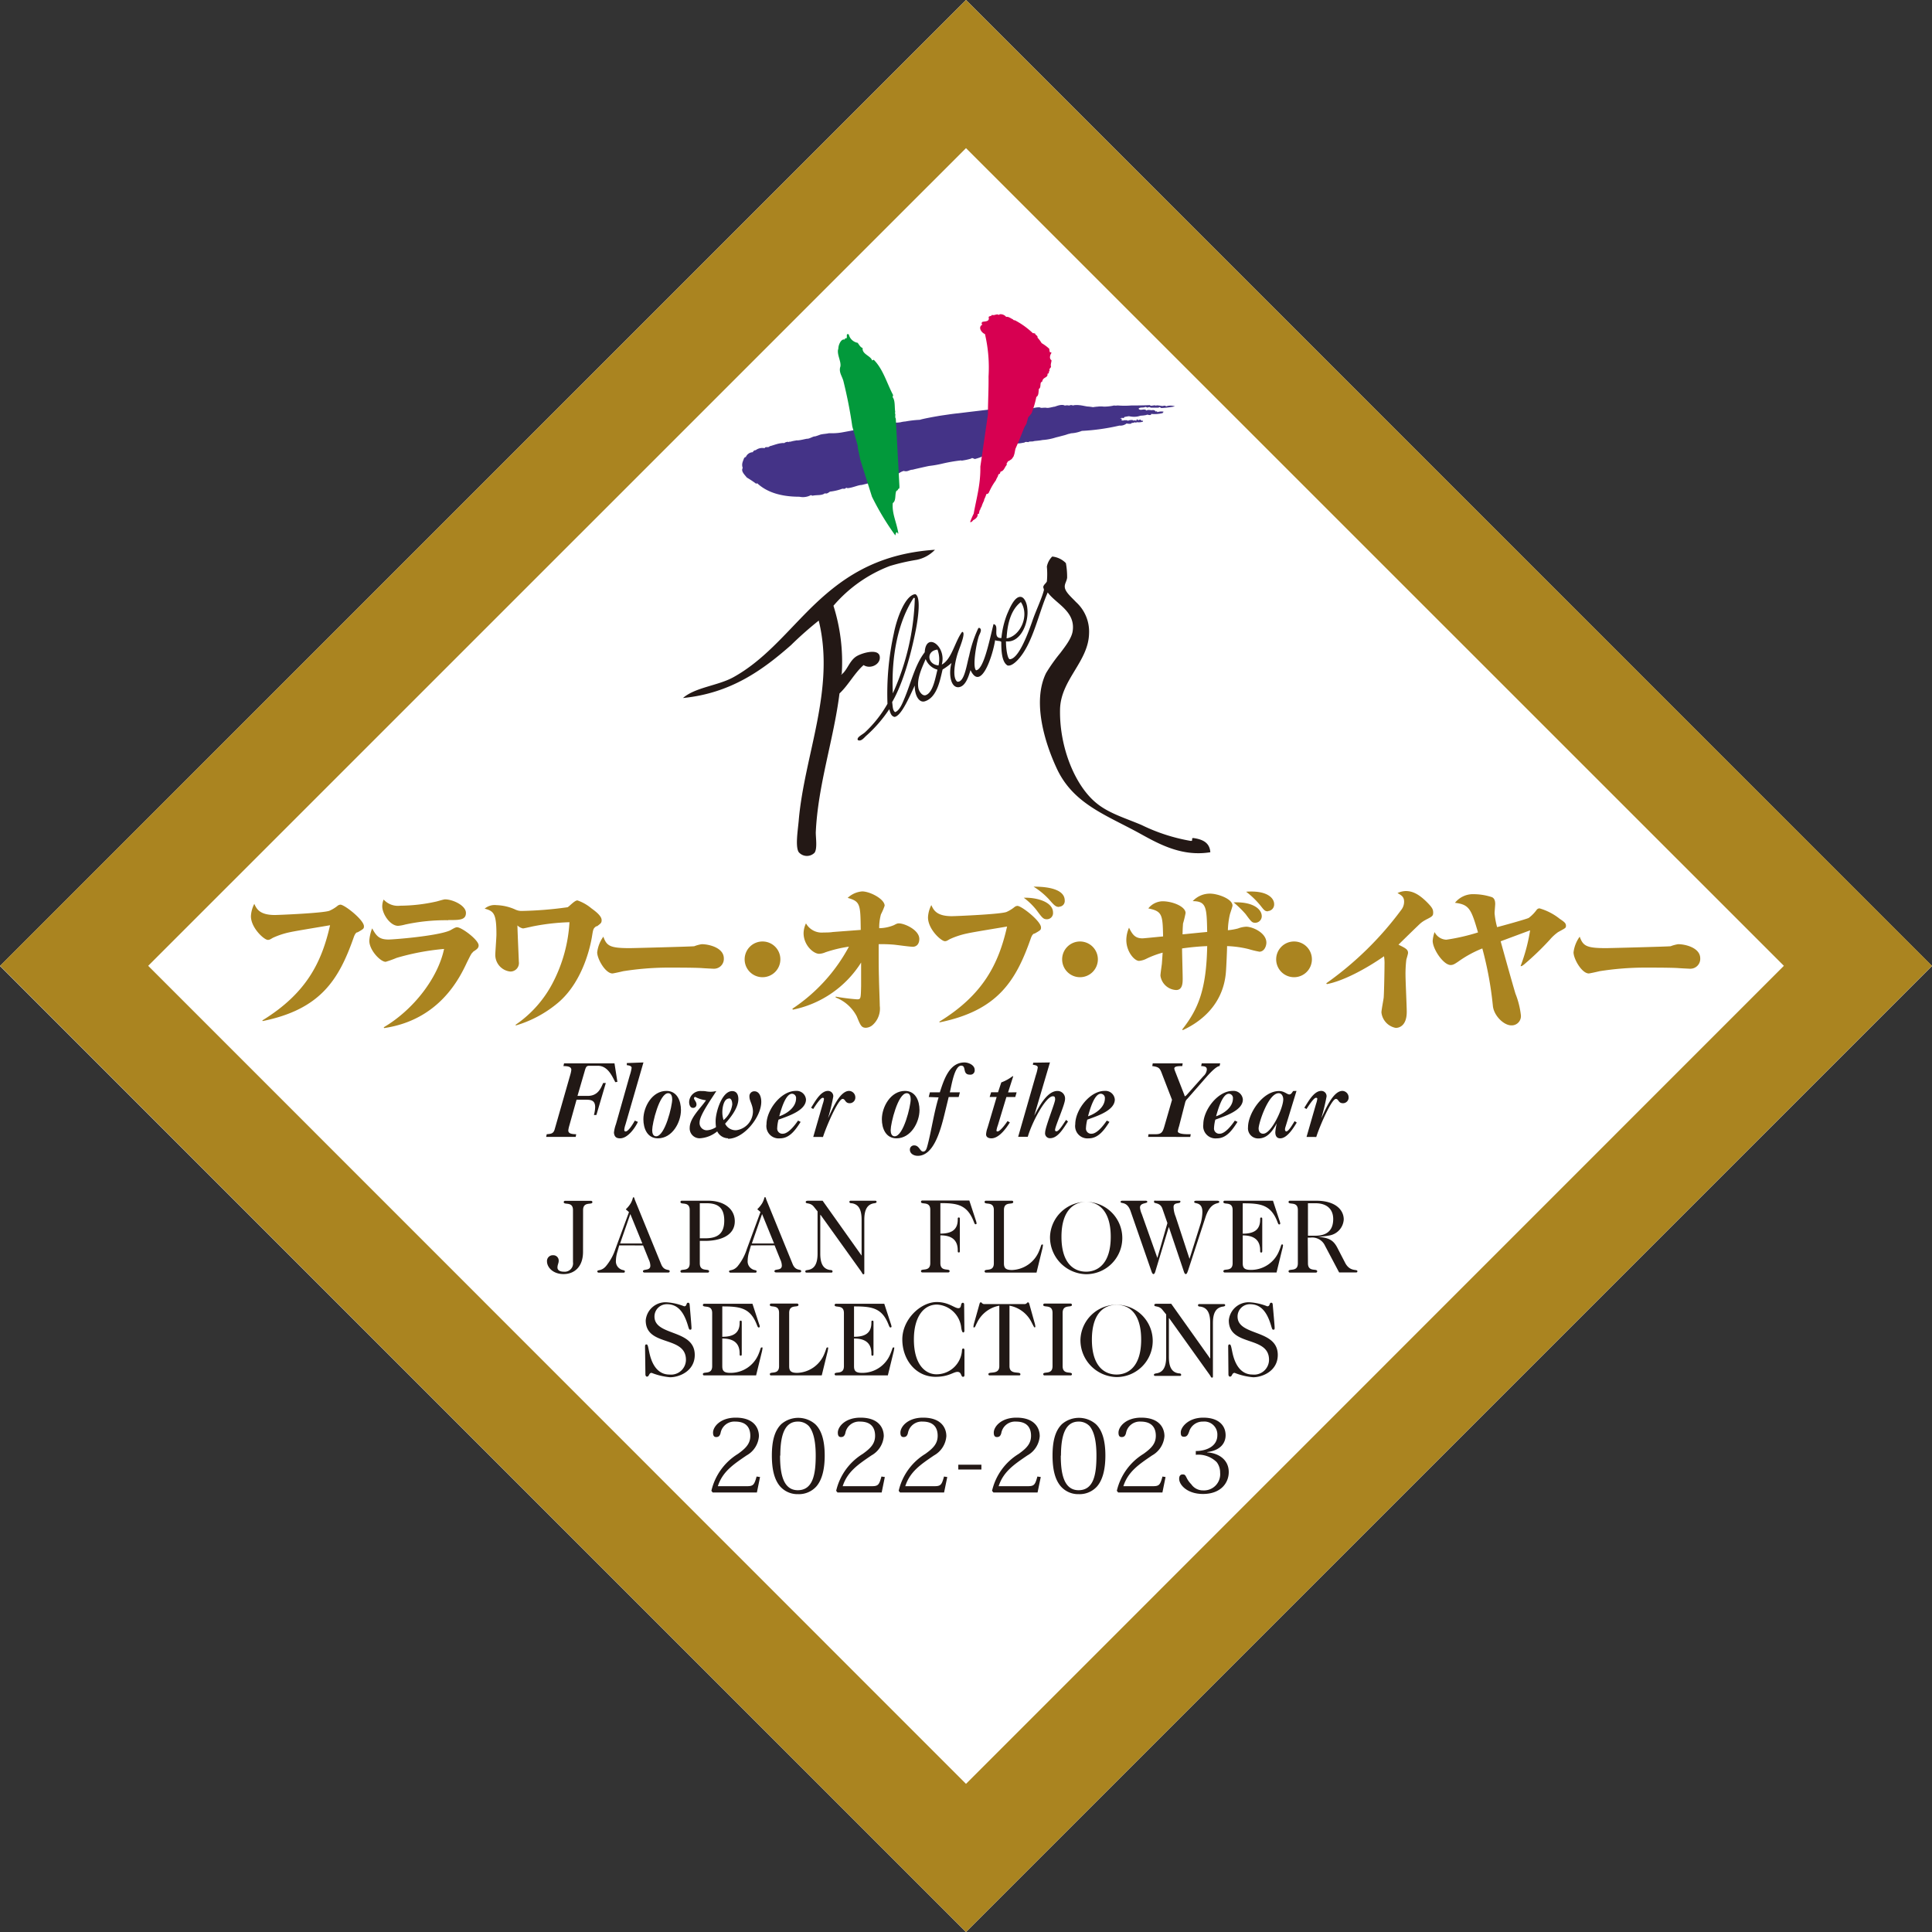 <svg id="レイヤー_1" data-name="レイヤー 1" xmlns="http://www.w3.org/2000/svg" xmlns:xlink="http://www.w3.org/1999/xlink" viewBox="0 0 313.68 313.69"><rect x="0" y="0" width="313.68" height="313.69" fill="#333333" stroke="none"/><defs><style>.cls-1{fill:none;}.cls-2{fill:#fff;}.cls-3{clip-path:url(#clip-path);}.cls-11,.cls-4{fill:#231815;}.cls-4{fill-rule:evenodd;}.cls-5{fill:#443387;}.cls-6{fill:#4f3186;}.cls-7{fill:#d70051;}.cls-8{fill:#02993b;}.cls-9{fill:#aa8420;}.cls-10{fill:#211815;}</style><clipPath id="clip-path" transform="translate(0.13 -0.19)"><rect class="cls-1" x="-141.01" y="-263.47" width="595.28" height="841.89"/></clipPath></defs><title>2022_2023_3</title><rect class="cls-2" x="45.81" y="46.12" width="221.81" height="221.81" transform="translate(-65.01 156.62) rotate(-45)"/><g class="cls-3"><path class="cls-4" d="M140.11,108.15c-1.52,1.33-2.46,3.24-3.94,4.63-.93,7.45-3.51,14.88-3.85,22.57,0,.92.27,2.59-.19,3.28a1.74,1.74,0,0,1-2.59-.1c-.55-.9-.15-3.41,0-5,.89-10.71,6-21.4,3.26-32.58a58.62,58.62,0,0,0-4.52,4c-4.56,4-9.73,7.8-17.52,8.57,2-1.75,5.71-2,8.19-3.38,4.8-2.66,8.2-6.85,12.12-10.78,5.08-5.08,10.8-9.25,20.6-9.91a5.66,5.66,0,0,1-3,1.64,32.85,32.85,0,0,0-4.34,1,22.66,22.66,0,0,0-9.14,6.45,30.23,30.23,0,0,1,1.35,11c0,.08-.1.1-.1.2,1-.67,1.29-2.24,2.5-3,1-.59,3.53-1.27,3.76,0s-1.47,2.17-2.61,1.44" transform="translate(0.13 -0.19)"/><path class="cls-4" d="M172.94,91.68a12.7,12.7,0,0,1,.19,2.31c-.08.6-.44,1-.38,1.54.07.79,1.11,1.65,1.82,2.41a6.47,6.47,0,0,1,2.12,5.09c-.1,4.6-4.61,7.52-4.71,12.33-.13,6.12,2.43,12.47,6,15.3,2,1.61,4.66,2.38,7.22,3.47a29.43,29.43,0,0,0,8,2.59c.48,0,0-.42.39-.47,1.49.2,2.68.71,2.79,2.31-4.53.74-8.21-1.25-11.36-3-5.63-3.1-11-4.86-13.66-10.79-1.79-3.89-3.95-10.6-1.65-15.3a27.8,27.8,0,0,1,2.32-3.27c.75-1,1.84-2.37,2-3.55.48-3.23-2.74-4.44-4.05-6.27-1.53,3.45-2.43,8.41-4.91,11-1.23,1.27-1.76.78-1.7.8-.84-.58-.94-2.33-.93-3.77-.2-.23-.78-.11-1-.29-.37,2.47-2.3,8.44-4,4.87-.36,1.21-.87,2.73-2,2.78-1.31,0-1.55-2.38-1.08-3.94a9.61,9.61,0,0,1-1.45,1.06c-.4,1.63-.86,4.49-2.84,5.15-1,.35-1.71-1-1.68-2.55-1,2.15-2.22,4.94-3.28,5.1-.58-.12-.69-.71-.86-1.25a22.11,22.11,0,0,1-3.66,4.24c-.39.32-.87,1.06-1.44.77-.25-.45.72-.86,1.15-1.25a19.49,19.49,0,0,0,3.66-4.64A45.45,45.45,0,0,1,145,103c.53-2.68,1.93-6.22,3.48-6.34.95.41.46,3.87.09,5.77-.82,4.17-2.13,8.8-3.85,11.75.11.75.07,1.33.48,1.63.72-.25,1.17-1.39,1.51-2.21,1.07-2.52,1.72-5.5,3.3-7.51.18-3.41,3.58-1,2.77,2,1.61-.84,2.11-3.72,3.3-5.31.63,0-.21,2.07-.58,3.09-.6,1.64-1.08,4.37-.2,5,1.15.15,1.49-2.67,1.93-4.24a20.19,20.19,0,0,1,1.44-4.37c.07-.16.18-.13.22-.12.54.25,0,1-.12,1.41-.47,1.53-1,4.95-.43,5.47,1.24-.11,2.15-4.75,2.84-7.5,1.07.2-.29,2.35,1.28,2.26a14.31,14.31,0,0,1,.93-3.89c.36-.81,1.18-2.91,2.21-2.79.61.06,1,1.06,1.06,1.82.31,2.34-1.07,5.69-3.46,5.4,0,1.16.23,2.78.6,2.9,1.32,0,2.74-3.49,3.64-6.08.63-1.86,1.53-3.65,1.91-5.1.06-.2-.12-.4-.09-.58.06-.34.47-.59.58-.87a12.79,12.79,0,0,0,0-2.4,3.09,3.09,0,0,1,.87-1.64,3.61,3.61,0,0,1,2.21,1.06M148.4,97.35c0-.07-.09-.1-.2-.08-2.45,3.76-3.66,9.29-3.37,15.49a40.21,40.21,0,0,0,3.57-15.41m14.9,6.48c2.22-.33,3.78-3.71,2.32-5.89-1.53,1.17-2.19,3.33-2.32,5.89m-11.05,4.4a4.52,4.52,0,0,0-.17-2.57c-1.85.19-1.7,2.4.17,2.57M149,112c.12.5.64,1.23,1.16,1.06,1.22-.4,1.59-2.94,1.92-4.14a2.83,2.83,0,0,1-1.92-1.73c-.46,1.15-1.52,3.16-1.16,4.81" transform="translate(0.13 -0.19)"/><path class="cls-5" d="M155.92,74.94a25.14,25.14,0,0,0-3.07.53,17.86,17.86,0,0,1-2.11.37c-.07,0-2.62.57-2.68.61-.58,0-.8.4-1.46.2a2.41,2.41,0,0,0-.77.38,8.41,8.41,0,0,0-2.22.59c-.07,0,0,.11,0,.17-.24,0-.16.27-.42.3l-3.42.84c-.55,0-1.48.46-2.29.52,0,0-.16-.06-.21-.06s-.16.13-.23.15-.27,0-.41,0a8.45,8.45,0,0,1-2,.47c-.23.14-.5.41-.83.27-.54.4-1.19.23-2,.39-.16,0-.16-.09-.28-.09a2.71,2.71,0,0,1-1.86.26c-2.8,0-5.18-.64-6.84-2.18-.09,0-.1.06-.19.06a17.45,17.45,0,0,0-1.51-1c-.3-.41-1-1-.66-1.55-.22-.65,0-1,.25-1.67.13,0,.18-.16.25-.1a1.26,1.26,0,0,1,1.17-.79c0-.13-.06-.07.23-.3.15,0,.12-.08.17,0a1.79,1.79,0,0,1,1.49-.35c.1-.35.6,0,.82-.33.16,0,1-.32,1.48-.42.22-.05.84-.14.87-.06.12-.17.71-.31.75-.16.14-.19.08,0,.49-.15.74-.17.75-.11.74-.17.34.12,1.79-.32,1.81-.24.47-.08.7-.29,1.13-.39,0,.07.81-.23.93-.28.42-.12,1-.13,1.4-.23.07,0,.71,0,.72,0a9.24,9.24,0,0,0,1.61-.17l6.06-1.12c.32-.12,1,0,1.07-.42,0,0,0,0,.11,0,.14.15.39.1.58.1s0-.11,0-.17a4.82,4.82,0,0,0,1.49,0,4.18,4.18,0,0,1,.8-.13,16.89,16.89,0,0,1,2.34-.27c.35-.12,1.39-.33,2.45-.52l.52-.09c.37-.07,1.48-.22,1.79-.27s1.21-.16,1.39-.17l1.88-.23,4.64-.55a.37.37,0,0,0-.25.4c.17,0,.05-.13.13-.17s.32-.06.33.08c0-.08.14-.08.17-.15.16.18.39.14.62,0,0,.1.1.12.14.19s.32-.07.32-.21a.2.2,0,0,1,.13.16c.25,0,.47-.27.65-.12.18-.19.34-.07.74-.26,0,.13,0,.08.13.2.27,0,.4-.07.43-.21a1.7,1.7,0,0,0,1.79-.08c.17,0,.21.09.28.17.36-.19,1.34-.27,1.33-.11.4,0,.73-.06,1,0s1.17-.21,1.25-.19,1.09-.5,1.68-.18a1.55,1.55,0,0,1,.71,0,.65.65,0,0,1,.63,0,.23.23,0,0,1,.15-.06,3.54,3.54,0,0,1,.89,0c.25,0,1.22.22,1.3.21a7.21,7.21,0,0,1,.89.11,7.21,7.21,0,0,1,.76-.09,3.89,3.89,0,0,1,1,0,7.72,7.72,0,0,0,1.68-.19c.15.06.56,0,.56,0a14.23,14.23,0,0,0,2.25,0c1,0,1.86,0,3-.06.09.28.85-.13,1,.14,0,0,0-.08.09-.1a7.21,7.21,0,0,1,.89.11c.19,0,.5-.15.63.06a2.15,2.15,0,0,1,1.44,0,16.18,16.18,0,0,1-2,.26,1.67,1.67,0,0,1-.24,0s-.12,0-.13-.11-.31.06-.31.06h-.24s-.56,0-1,0c-.19-.13-.29-.1-.61,0,0-.15-.2,0-.23-.15-.34.24-.86,0-1.14.31.26.45.94-.12,1.28.31.29-.22.7,0,1-.08h.1c.18,0,.3.09.4.25q.21-.12.27.09a2,2,0,0,1,1-.08c0,.11-.14.11-.11.22a5.24,5.24,0,0,1-1.89.14c0,.25-.28.19-.39.17s-.37-.09-.35,0a5.59,5.59,0,0,1-1,.12,3,3,0,0,1-1.39.16c-.09,0-.42-.07-.51-.07a5.7,5.7,0,0,0-.61.11c-.14,0-.16.12-.22.2-.23-.06-.43-.07-.55.1.06.1.1-.14.21,0s-.07.14,0,.25a.66.66,0,0,0,.41,0c.19,0,.08-.07.25,0a.42.42,0,0,1,.37.08c.3-.17.95-.17.88,0,.05-.07.36-.12.42,0s.06-.18.16-.22.15.09.23.14a.84.84,0,0,1,.4-.12c-.05.22.2.16.34.2,0,0,.06,0,0,.14a2.16,2.16,0,0,1-1.07.07c-.08.06.11,0,0,.12-.4-.2-.34.08-.71,0-.05,0,0,.09-.21.15a1.93,1.93,0,0,1-.65-.05,1.65,1.65,0,0,1-1.18.35,34.9,34.9,0,0,1-6.09.86,5.51,5.51,0,0,1-1.76.39,3.18,3.18,0,0,1-.47.12,7.23,7.23,0,0,1-.89.27s-.81.22-1.09.28a8.86,8.86,0,0,1-2.19.42c-.57.13-1.37.14-1.46.21-.27.06-.72,0-.76.1s-.54-.11-.7.11c-.16,0-1,.22-1.22.1a1.28,1.28,0,0,1-.84.22.36.36,0,0,1,.1.32c-.1,0-.07-.21-.14-.27-.06.2-.37,0-.36,0s0,.24-.33.24c0,.13.26.05.2.27-.23,0-.27.06-.35,0s.06-.12.07-.18a.2.2,0,0,1-.07-.12c-.39,0-.16.23-.35.37-.15,0,0-.13,0-.2s0,.1-.14.1a1,1,0,0,1,0,.63c-.23-.08-.13-.46-.46-.37-.07.06-.06.17-.12.23a.47.47,0,0,0-.22,0c-.16.05,0,.17,0,.26-.13,0-.17-.13-.27-.18-.06.19-.62.08-.52.35-.15,0-.41,0-.39-.16a.8.8,0,0,1-.31,0c-.1.1.06.13,0,.28-.28.06-.21-.25-.46-.24-.16.21-.45.17-.53.48-.25-.14.65,0-1.31.53-.21,0-.45-.27-.64-.06a9.86,9.86,0,0,1-1.56.33" transform="translate(0.13 -0.19)"/><path class="cls-6" d="M163.71,74.56c.14.09,0,.33-.16.34,0-.13.13-.15,0-.29.08,0,.15,0,.15,0" transform="translate(0.13 -0.19)"/><path class="cls-7" d="M166.52,69l-.32.53-.84,2.1-.63,1.45-.16.8-.14.42-.29.41-.46.32c-.18,0-.22.21-.36.4s.09.08.07.11-.07,0-.06.13c-.33.32-.44,1-1,1.09-.06.11-.07.27-.15.37-.28,0-.25.38-.35.49a4.62,4.62,0,0,0-.29.59,9.29,9.29,0,0,0-1,1.7c-.06,0-.08.5-.52.49a5.76,5.76,0,0,1-.37.91c.06.15-.1.08,0,.15a5.6,5.6,0,0,0-.44,1.07c-.18.08-.13.45-.25.44a3,3,0,0,0-.15.61.29.29,0,0,1-.22.06c.13.61-.69,1-.71,1-.06.13-.43.47-.49.27a14.37,14.37,0,0,1,.57-1.33c.47-2.6,1.13-4.76,1.08-7.64l1.23-8.47c0-2,.13-4.11.1-6.14a23.92,23.92,0,0,0-.58-6.9c-.63-.25-1.17-1.17-.41-1.54-.22-.12-.13-.35,0-.44.45-.12,1.21,0,1-.79.17-.21.45-.09.54-.35.39.17.76-.22,1.09,0,.13,0,.18-.1.13-.09a1.17,1.17,0,0,1,1.09.42c.4-.08.78.27,1.14.42,0,.1.15.13.3.14a12.91,12.91,0,0,1,2.9,2.09c.16-.05.19.08.34,0,0,.31.51.38.41.72a4.69,4.69,0,0,1,.67.89,7,7,0,0,1,1.24.92,3.06,3.06,0,0,0,.1.57s.22-.05.26.11c-.23.28-.41.93,0,1.17,0,.42-.19.61-.07,1.1-.1.18-.37.34-.22.59-.22.09,0,.47-.37.52.12.51-.41.55-.66.84s-.09.48-.37.52c-.18.31,0,.92-.35,1.08-.09.48,0,1.09-.42,1.32a15.54,15.54,0,0,1-.71,2.47c.14,0-.65.89-.61.82Z" transform="translate(0.13 -0.19)"/><path class="cls-8" d="M139.56,74.87l-.42-2v-.27l-.89-3.17a73.58,73.58,0,0,0-1.41-7.23c-.18-.88-.85-1.55-.52-2.51.12-.77-.44-1.69-.41-2.53,0-.14.05-.23.08-.44,0-.5.43-1.55,1-1.4.13-.09,0-.29.28-.19.2-.1,0-.56.16-.67s.12.06.24,0a1.82,1.82,0,0,0,1.45,1.39c.24.31.42.71.81.85-.13,1,1.31,1.25,1.53,2,.14,0,.12-.11.29-.08,1.51,1.52,2.11,3.8,3.12,5.7a1.21,1.21,0,0,1-.08.34c.46.56.29,1.67.44,2.48-.09,0,0,0-.07.07.18.32-.05.65.15.94l.6,11.13c-.08,0,0,.14,0,.21-.29,0-.2.35-.49.38-.31.61,0,1.58-.6,2-.15,1.73.61,3.06.91,4.93-.21.08-.09-.24-.26-.19s-.18.33-.24.51a43.35,43.35,0,0,1-3.79-6.29Z" transform="translate(0.13 -0.19)"/><path class="cls-9" d="M-.12,157,156.71,313.87,313.56,157,156.71.19ZM156.71,24.24,289.5,157,156.71,289.82,23.93,157,156.71,24.24" transform="translate(0.13 -0.19)"/><path class="cls-9" d="M57.86,151.55c-.2.1-.36.26-.56.83-2.41,6.87-5.38,11.68-14.78,13.59l-.06-.1c7.16-4.4,9.64-9.44,11-15.46-1,.18-5.51.91-6.41,1.11a13,13,0,0,0-2.87.93c-.41.24-.54.34-.83.34-.59,0-2.74-1.94-2.74-3.85a4.88,4.88,0,0,1,.55-2c.36.8.85,1.81,3.33,1.81.62,0,8-.31,8.89-.7a5.75,5.75,0,0,0,1.27-.77.86.86,0,0,1,.49-.21c.67,0,3.82,2.48,3.82,3.51,0,.39-.08.44-1.06,1" transform="translate(0.13 -0.19)"/><path class="cls-9" d="M76.7,154.75c-.28.21-.34.34-1,1.66-1.17,2.5-4.45,9.38-13.47,10.7l-.05-.13c4.83-2.85,8.79-8,9.79-12.72a39.09,39.09,0,0,0-7.7,1.45,17.41,17.41,0,0,1-1.78.64c-.85,0-2.66-1.88-2.66-3.43a7,7,0,0,1,.46-2c.68,1.21,1.11,1.81,2.66,1.81.86,0,7.73-.55,9.88-1.43.36-.15.9-.56,1.24-.56.77,0,3.51,2.06,3.51,2.94,0,.44-.26.62-.93,1.06m-4-5.14a30.94,30.94,0,0,0-7,.7,6.3,6.3,0,0,1-1.14.21c-1.29,0-2.58-1.92-2.58-3.18a2.91,2.91,0,0,1,.23-1.09,3.12,3.12,0,0,0,2.69,1,27.38,27.38,0,0,0,5.92-.69c.2-.05,1.16-.34,1.34-.34,1.29,0,3.41,1,3.41,2.2s-1.14,1.16-2.92,1.16" transform="translate(0.13 -0.19)"/><path class="cls-9" d="M96.7,150.57c-.52.36-.52.49-.72,1.7s-1.32,7.08-5.38,10.62a19,19,0,0,1-7,3.8l0-.13a18.62,18.62,0,0,0,6.07-6.9,24.29,24.29,0,0,0,2.66-9.74,35.73,35.73,0,0,0-5.66.62c-.31.05-1.71.39-1.89.39a1.76,1.76,0,0,1-.9-.49c0,.67.23,5.74.23,5.91a1.38,1.38,0,0,1-1.39,1.58,2.72,2.72,0,0,1-2.43-2.87c0-.26.18-2.66.18-3.15,0-3.33-.39-3.8-1.91-4.19a2.51,2.51,0,0,1,1.93-.57,7.94,7.94,0,0,1,3.08.73,2.32,2.32,0,0,0,1.06.21,61.24,61.24,0,0,0,7.39-.6c.31-.15,1.13-1.11,1.6-1.11a7.12,7.12,0,0,1,2.25,1.27c.67.49,1.68,1.24,1.68,1.93,0,.44-.11.52-.75,1" transform="translate(0.13 -0.19)"/><path class="cls-9" d="M115.67,157.47c-.06,0-1.68-.08-1.94-.11-1.3-.07-4.06-.07-5.53-.07a47.54,47.54,0,0,0-7.18.59c-.29.08-1.58.36-1.71.36-1.14,0-2.48-2.35-2.48-3.43a5.45,5.45,0,0,1,1-2.54c.54,1.5,1.06,1.86,4.29,1.86.47,0,10.08-.25,10.47-.31a5.78,5.78,0,0,1,1.21-.33c1.22,0,3.59.59,3.59,2.3a1.59,1.59,0,0,1-1.67,1.68" transform="translate(0.13 -0.19)"/><path class="cls-9" d="M126.57,155.94a2.9,2.9,0,1,1-2.89-2.89,2.89,2.89,0,0,1,2.89,2.89" transform="translate(0.13 -0.19)"/><path class="cls-9" d="M148,153.9c-.49,0-2.63-.31-3.07-.34a22.75,22.75,0,0,0-2.4-.07c0,2.58,0,4,.05,5.55,0,.7.13,3.83.13,4.45a3.57,3.57,0,0,1-1.17,3.13,1.81,1.81,0,0,1-1.06.44c-.75,0-.9-.37-1.5-1.84a6.5,6.5,0,0,0-3.43-3.08V162a33.1,33.1,0,0,0,3.46.44c.62,0,.62-.08.67-2.15,0-.38,0-3.2,0-3.82a17.11,17.11,0,0,1-11.08,7.65l-.08-.15a27.92,27.92,0,0,0,9.18-10.08,21.14,21.14,0,0,0-3.83.92,2.8,2.8,0,0,1-1,.24c-.93,0-2.53-1.4-2.53-3.36a3.8,3.8,0,0,1,.39-1.58,2.93,2.93,0,0,0,2.87,1.48c.49,0,1,0,1.5-.08l4.52-.34c-.05-4.13-.05-4.62-2.12-5.2a3.86,3.86,0,0,1,2.35-1.05c1.27,0,3.65,1.24,3.65,2.32a9.51,9.51,0,0,1-.6,1.4,8.12,8.12,0,0,0-.28,2.25,6.4,6.4,0,0,0,2.38-.49c.46-.24.56-.29.82-.29.91,0,3.31,1.06,3.31,2.53,0,.75-.39,1.27-1.09,1.27" transform="translate(0.13 -0.19)"/><path class="cls-9" d="M167.79,151.75c-.21.11-.37.26-.57.83-2.41,6.88-5.38,11.68-14.79,13.6l-.05-.11c7.16-4.39,9.64-9.43,11-15.45-1,.18-5.5.9-6.41,1.11a13.15,13.15,0,0,0-2.87.93c-.41.23-.54.34-.82.34-.6,0-2.74-1.94-2.74-3.86a4.86,4.86,0,0,1,.54-2c.36.8.85,1.8,3.33,1.8.62,0,8-.31,8.89-.69a5.71,5.71,0,0,0,1.27-.78.84.84,0,0,1,.49-.2c.67,0,3.83,2.47,3.83,3.51,0,.39-.08.44-1.06,1m2-2.34c-.56,0-.75-.24-1.63-1.43a10.57,10.57,0,0,0-2.11-2.06c2.09-.08,4.75.67,4.75,2.4a1,1,0,0,1-1,1.09m2-2c-.57,0-.78-.23-1.71-1.29a11.91,11.91,0,0,0-2.45-2c.69,0,5.06-.07,5.06,2.25a.92.92,0,0,1-.9,1" transform="translate(0.13 -0.19)"/><path class="cls-9" d="M178.12,155.94a2.9,2.9,0,1,1-2.9-2.89,2.9,2.9,0,0,1,2.9,2.89" transform="translate(0.13 -0.19)"/><path class="cls-9" d="M204.32,154.7a14.24,14.24,0,0,1-1.7-.41,16.87,16.87,0,0,0-3.52-.49c0,.64-.13,3.51-.18,4.08-.44,6.46-5.71,8.94-7,9.56l-.11-.1c2.64-3.34,3.93-6.56,4.06-13.54a39.47,39.47,0,0,0-4.08.38c0,.75.1,4.16.1,4.86s0,1.89-1.06,1.89a2.7,2.7,0,0,1-2.55-2.33c0-.31.2-1.65.23-1.91.05-.62.1-1.47.13-1.83a15.19,15.19,0,0,0-2.56.95,3.34,3.34,0,0,1-1.27.39c-.77,0-2.07-1.52-2.07-3.39a5,5,0,0,1,.44-2c.55,1.13,1,1.73,2.18,1.73.25,0,2.21-.21,3.35-.31-.07-3.52-.13-4.09-2.4-4.55a3.06,3.06,0,0,1,2.3-1.16c1.63,0,3.75.85,3.75,1.91a16.77,16.77,0,0,1-.42,1.73c0,.31-.05.44-.07,1.73.93-.08,1.24-.13,4-.39-.08-3.93-.1-5-2.35-5a3.78,3.78,0,0,1,2.82-1.22c1.24,0,3.64.85,3.64,1.94,0,.18-.39,1.26-.44,1.5a12.69,12.69,0,0,0-.31,2.5,9.71,9.71,0,0,0,1.63-.28,4.25,4.25,0,0,1,1.34-.29c1.06,0,3.28,1,3.28,2.59,0,.51-.31,1.47-1.16,1.47m-.64-4.7c-.52,0-.63-.13-1.58-1.42a17.48,17.48,0,0,0-1.94-1.89c3.13-.13,4.57,1.09,4.57,2.25a1.07,1.07,0,0,1-1,1.06m2-1.86c-.49,0-.62-.18-1.21-.93a13.49,13.49,0,0,0-2.33-2.25c3.49-.26,4.55,1.09,4.55,2a1.07,1.07,0,0,1-1,1.14" transform="translate(0.13 -0.19)"/><path class="cls-9" d="M212.87,155.94a2.9,2.9,0,1,1-2.89-2.89,2.89,2.89,0,0,1,2.89,2.89" transform="translate(0.13 -0.19)"/><path class="cls-9" d="M231.4,149.51a4.43,4.43,0,0,0-.93.62c-.13.1-3,2.89-3.54,3.44,1.14.56,1.55.77,1.55,1.34,0,.18-.26,1-.28,1.11a19,19,0,0,0-.13,2.51c0,.95.2,5.09.2,5.94,0,2.33-1.29,2.61-1.78,2.61a2.87,2.87,0,0,1-2.33-2.51c0-.39.34-2.09.37-2.45.07-1.06.13-4.5.13-5.27a7.33,7.33,0,0,0-.08-1.4c-2.87,2-6.56,4-9.28,4.52l-.1-.13a53.64,53.64,0,0,0,12.17-11.91,2.17,2.17,0,0,0,.47-1.34c0-.73-.34-1-1.07-1.4a3.22,3.22,0,0,1,1.35-.33c1,0,2.09.41,3.62,2,.67.7.82,1,.82,1.5s-.1.62-1.16,1.14" transform="translate(0.13 -0.19)"/><path class="cls-9" d="M252.77,151.58a7.13,7.13,0,0,0-1.27,1.18,45.64,45.64,0,0,1-4.23,4.06l-.34.23h-.18a29,29,0,0,0,1.55-5.81c-3,1.11-4.73,1.76-4.78,1.78.1.39,1.78,6.44,2.4,8.5a13.58,13.58,0,0,1,.88,3.49,1.5,1.5,0,0,1-1.55,1.66c-1.24,0-2.87-1.61-3-3.21a57.41,57.41,0,0,0-1.71-9.28,18.19,18.19,0,0,0-3.9,2.13c-.57.38-.83.56-1.25.56-1.16,0-2.91-2.58-2.91-3.93a5.67,5.67,0,0,1,.31-1.42,2.22,2.22,0,0,0,1.91,1.24,33,33,0,0,0,5.14-1.18c-1.11-3.8-1.42-4.53-3.74-4.81a3.74,3.74,0,0,1,3.07-1.4,9.6,9.6,0,0,1,2.95.49c.33.16.51.5.51,1.09,0,.23-.1,1.29-.1,1.5a12.5,12.5,0,0,0,.41,2.27c.8-.2,4.84-1.32,5.14-1.5a6.18,6.18,0,0,0,1.27-1.29.6.6,0,0,1,.47-.26,9.43,9.43,0,0,1,3.3,1.71c.73.49,1,.7,1,1.11s-.13.39-1.37,1.09" transform="translate(0.13 -0.19)"/><path class="cls-9" d="M274.19,157.47c-.05,0-1.68-.08-1.94-.11-1.29-.07-4.05-.07-5.53-.07a47.67,47.67,0,0,0-7.18.59c-.29.08-1.58.36-1.71.36-1.13,0-2.48-2.35-2.48-3.43a5.45,5.45,0,0,1,1-2.54c.55,1.5,1.07,1.86,4.29,1.86.47,0,10.08-.25,10.47-.31a6.07,6.07,0,0,1,1.22-.33c1.21,0,3.59.59,3.59,2.3a1.6,1.6,0,0,1-1.68,1.68" transform="translate(0.13 -0.19)"/><path class="cls-10" d="M94.53,203.45c0,2.41-1.4,3.6-3.16,3.6s-2.69-1.14-2.69-2.06a.94.94,0,0,1,1-1,.87.87,0,0,1,.9.94c0,.34-.2.61-.2,1.06s.44.67,1,.67a1.36,1.36,0,0,0,1.52-1.55v-8.45c0-1.48-1.5-.76-1.5-1.29a.2.2,0,0,1,.22-.21c.41,0,.82,0,2.1,0s1.69,0,2.1,0a.21.21,0,0,1,.23.21c0,.53-1.51-.19-1.51,1.29Z" transform="translate(0.13 -0.19)"/><path class="cls-10" d="M100.41,202.39l-.29,1a5.37,5.37,0,0,0-.25,1.49,1.41,1.41,0,0,0,.7,1.34c.37.24.75.15.75.37s-.07.23-.34.23-.7,0-1.87,0-1.43,0-2,0c-.19,0-.26-.11-.26-.19,0-.35.63,0,1.38-.84A8.47,8.47,0,0,0,99.78,203l2.21-6c-.22-.25-.5-.39-.5-.48a4.84,4.84,0,0,0,.77-.94c.41-.73.31-1,.46-1s.12.16.26.5l4.24,10.38c.49,1.2,1.38.72,1.38,1.13,0,.13-.06.21-.27.21s-.67,0-2.17,0c-1.06,0-1.44,0-1.64,0s-.26-.11-.26-.21c0-.43,1.2,0,1.2-.91a2.52,2.52,0,0,0-.26-1l-.92-2.28Zm1.8-5.09-1.66,4.78h3.61Z" transform="translate(0.13 -0.19)"/><path class="cls-10" d="M113.49,205.3c0,1.49,1.51.77,1.51,1.3a.21.21,0,0,1-.22.21c-.41,0-.82,0-2.11,0s-1.69,0-2.1,0a.2.2,0,0,1-.22-.21c0-.53,1.5.19,1.5-1.3v-8.66c0-1.48-1.5-.76-1.5-1.29a.2.2,0,0,1,.22-.21c.41,0,.82,0,2.1,0,.74,0,1.45,0,2.19,0,2.49,0,4.31,1.27,4.31,3.34,0,2.31-2.33,3.18-4.84,3.18h-.84Zm0-4.06h.88c2.06,0,3.09-.8,3.09-2.87s-1-2.82-2.86-2.82h-1.11Z" transform="translate(0.13 -0.19)"/><path class="cls-10" d="M121.8,202.39l-.29,1a5.37,5.37,0,0,0-.25,1.49,1.41,1.41,0,0,0,.7,1.34c.37.24.75.15.75.37s-.07.23-.34.23-.7,0-1.87,0-1.43,0-2,0c-.19,0-.26-.11-.26-.19,0-.35.63,0,1.38-.84a8.47,8.47,0,0,0,1.51-2.81l2.21-6c-.23-.25-.5-.39-.5-.48a4.84,4.84,0,0,0,.77-.94c.41-.73.31-1,.46-1s.12.16.26.5l4.24,10.38c.5,1.2,1.38.72,1.38,1.13,0,.13-.06.21-.27.21s-.67,0-2.17,0c-1.06,0-1.44,0-1.64,0s-.26-.11-.26-.21c0-.43,1.2,0,1.2-.91a2.52,2.52,0,0,0-.26-1l-.92-2.28Zm1.8-5.09-1.66,4.78h3.61Z" transform="translate(0.13 -0.19)"/><path class="cls-10" d="M139.76,204.05h0v-5.83c0-1.69-.51-2.51-1.6-2.67-.26,0-.38-.07-.38-.22a.18.18,0,0,1,.2-.19c.16,0,.38,0,2,0s1.86,0,2,0,.21.07.21.19-.12.19-.38.22c-1.1.16-1.61,1-1.61,2.67v8.6c0,.19,0,.26-.15.26s-.17-.17-.41-.52l-6.53-9.11h-.06v6.28c0,1.69.52,2.51,1.61,2.66.26,0,.38.07.38.23a.18.18,0,0,1-.21.19c-.15,0-.37,0-2,0s-1.86,0-2,0a.18.18,0,0,1-.21-.19c0-.16.12-.19.38-.23,1.09-.15,1.61-1,1.61-2.66v-6.86l-.6-.75c-.57-.72-1.32-.43-1.32-.74,0-.15.05-.24.43-.24s1,0,1.66,0h.65Z" transform="translate(0.13 -0.19)"/><path class="cls-10" d="M152.55,200.48c1.62,0,2.82-.48,2.82-2.28,0-.24,0-.34.17-.34s.17.1.17.34v5c0,.24,0,.34-.17.34s-.17-.1-.17-.34c0-1.86-1.2-2.44-2.82-2.44v4.51c0,1.49,1.5.77,1.5,1.3a.21.21,0,0,1-.22.21c-.41,0-.82,0-2.1,0s-1.7,0-2.11,0a.21.21,0,0,1-.22-.21c0-.53,1.51.19,1.51-1.3v-8.66c0-1.48-1.51-.76-1.51-1.29a.2.2,0,0,1,.22-.21c.41,0,.82,0,2.11,0,3.16,0,3.86,0,5.52,0l1.06,3.23a2.71,2.71,0,0,1,.12.47c0,.08-.05.15-.17.15s-.17-.12-.29-.43c-1.08-2.79-2.75-3-5.42-3Z" transform="translate(0.13 -0.19)"/><path class="cls-10" d="M162.87,205.3c0,.77.28,1.09,1.32,1.09a4.94,4.94,0,0,0,4.38-3.07c.36-.84.31-1.07.5-1.07s.13.06.13.16a5.53,5.53,0,0,1-.15.75l-.89,3.65c-1.88,0-3.86,0-6.11,0-1.28,0-1.69,0-2.1,0a.21.21,0,0,1-.22-.21c0-.53,1.5.19,1.5-1.3v-8.66c0-1.48-1.5-.76-1.5-1.29a.2.2,0,0,1,.22-.21c.41,0,.82,0,2.1,0s1.7,0,2.11,0a.2.2,0,0,1,.22.21c0,.53-1.51-.19-1.51,1.29Z" transform="translate(0.13 -0.19)"/><path class="cls-10" d="M170.35,201a5.87,5.87,0,1,1,5.86,6.07,6,6,0,0,1-5.86-6.07m5.86,5.66c1.93,0,4-1.34,4-5.66s-2.06-5.67-4-5.67-4,1.33-4,5.67,2.05,5.66,4,5.66" transform="translate(0.13 -0.19)"/><path class="cls-10" d="M193,204.58h0l1.84-5.85a7.56,7.56,0,0,0,.25-1.77c0-1.72-1.33-1.25-1.33-1.61,0-.18.12-.21.46-.21s.72,0,1.37,0c.82,0,1.43,0,1.74,0s.5,0,.5.21c0,.38-1.35-.19-2.21,2.39l-2.83,8.65c-.13.36-.21.66-.4.66s-.27-.3-.39-.66l-2.36-7h0l-2.12,7c-.1.36-.19.66-.37.66s-.28-.3-.4-.66l-3.33-9.59c-.58-1.63-1.61-1.11-1.61-1.47,0-.1.07-.19.29-.19s.6,0,1.82,0c.8,0,1.65,0,1.92,0s.3.07.3.19c0,.29-1.18.12-1.18.92a3.33,3.33,0,0,0,.29,1.05l2.53,7.13h0l1.63-5.66-.81-2.33c-.37-1.08-1.36-.77-1.36-1.09s.11-.21.35-.21l1.66,0c.71,0,1.66,0,2,0s.26.05.26.17c0,.4-1.1,0-1.1.84a4.31,4.31,0,0,0,.33,1.54Z" transform="translate(0.13 -0.19)"/><path class="cls-10" d="M200,196.64c0-1.48-1.5-.76-1.5-1.29a.2.2,0,0,1,.22-.21c.41,0,.82,0,2.1,0,3.17,0,3.87,0,5.73,0l1.06,3.23a2,2,0,0,1,.12.47c0,.08-.05.15-.17.15s-.17-.12-.29-.43c-1.08-2.79-2.75-3-5.63-3v4.93c1.63,0,2.83-.48,2.83-2.28,0-.24,0-.34.17-.34s.17.1.17.34v5c0,.24,0,.34-.17.34s-.17-.1-.17-.34c0-1.86-1.2-2.44-2.83-2.44v4.51c0,.77.27,1.09,1.32,1.09a4.9,4.9,0,0,0,4.58-3.07c.36-.84.31-1.07.5-1.07a.14.14,0,0,1,.14.16,4.63,4.63,0,0,1-.16.75l-.89,3.65c-2.08,0-4.07,0-6.31,0-1.28,0-1.69,0-2.1,0a.2.2,0,0,1-.22-.21c0-.53,1.5.19,1.5-1.3Z" transform="translate(0.13 -0.19)"/><path class="cls-10" d="M212.23,205.3c0,1.49,1.5.77,1.5,1.3a.21.21,0,0,1-.22.21c-.41,0-.82,0-2.1,0s-1.7,0-2.11,0a.21.21,0,0,1-.22-.21c0-.53,1.51.19,1.51-1.3v-8.66c0-1.48-1.51-.76-1.51-1.29a.2.2,0,0,1,.22-.21c.41,0,.82,0,2.11,0,.82,0,1.46,0,2.18,0,3,0,4.45,1.41,4.45,3.05a2.8,2.8,0,0,1-2.27,2.58,12.81,12.81,0,0,1-1.94.22v0c1.8.16,2.52.54,3.17,1.78l1.25,2.42c.8,1.57,2,1,2,1.38,0,.13,0,.21-.2.21-.46,0-1.13,0-1.76,0h-1L215,202.45a2.28,2.28,0,0,0-2.36-1.32h-.44Zm0-4.48h1.21c1.85,0,2.89-.85,2.89-2.7,0-1.66-1.09-2.57-2.87-2.57h-1.23Z" transform="translate(0.13 -0.19)"/><path class="cls-10" d="M104.6,218.92c0-.27,0-.45.23-.45s.25.33.46,1.3c.6,2.84,2,3.59,3.25,3.59a2.42,2.42,0,0,0,2.7-2.39c0-4-6.53-2.07-6.53-6.4a3.22,3.22,0,0,1,3.38-2.94,9.41,9.41,0,0,1,2.86.65c.51,0,.27-.58.65-.58.15,0,.22.12.24.31.3,3.44.3,3.63.3,3.78s0,.29-.2.29-.21-.12-.43-.84c-.7-2.25-1.74-3.3-3.38-3.3a2,2,0,0,0-2,2c0,3.23,6.54,2,6.54,6.24,0,2.6-2.48,3.62-4,3.62a10.61,10.61,0,0,1-3-.71c-.48,0-.36.61-.77.61-.12,0-.24-.14-.24-.37Z" transform="translate(0.13 -0.19)"/><path class="cls-10" d="M115.5,213.38c0-1.49-1.51-.77-1.51-1.3a.21.21,0,0,1,.22-.21c.41,0,.82,0,2.11,0,3.16,0,3.86,0,5.72,0l1.06,3.24a2.08,2.08,0,0,1,.13.45.16.16,0,0,1-.17.16c-.13,0-.18-.12-.3-.42-1.07-2.79-2.75-3-5.62-3v4.93c1.62,0,2.82-.48,2.82-2.28,0-.23,0-.34.17-.34s.17.11.17.34v5c0,.24,0,.35-.17.35s-.17-.11-.17-.35c0-1.86-1.2-2.44-2.82-2.44V222c0,.77.27,1.09,1.32,1.09a4.9,4.9,0,0,0,4.58-3.07c.35-.84.3-1.06.49-1.06s.14,0,.14.15a5.53,5.53,0,0,1-.15.75l-.89,3.64c-2.09,0-4.07,0-6.31,0-1.29,0-1.7,0-2.11,0a.2.2,0,0,1-.22-.2c0-.53,1.51.19,1.51-1.3Z" transform="translate(0.13 -0.19)"/><path class="cls-10" d="M128,222c0,.77.28,1.09,1.32,1.09a4.94,4.94,0,0,0,4.38-3.07c.36-.84.31-1.06.49-1.06s.14,0,.14.15a5.53,5.53,0,0,1-.15.75l-.89,3.64c-1.88,0-3.87,0-6.11,0-1.28,0-1.69,0-2.1,0a.19.19,0,0,1-.22-.2c0-.53,1.5.19,1.5-1.3v-8.65c0-1.49-1.5-.77-1.5-1.3a.2.2,0,0,1,.22-.21c.41,0,.82,0,2.1,0s1.7,0,2.11,0a.21.21,0,0,1,.22.21c0,.53-1.51-.19-1.51,1.3Z" transform="translate(0.13 -0.19)"/><path class="cls-10" d="M136.89,213.38c0-1.49-1.51-.77-1.51-1.3a.21.21,0,0,1,.23-.21c.41,0,.82,0,2.1,0,3.16,0,3.86,0,5.73,0l1.06,3.24a2.48,2.48,0,0,1,.12.45.16.16,0,0,1-.17.16c-.12,0-.18-.12-.3-.42-1.07-2.79-2.75-3-5.62-3v4.93c1.63,0,2.82-.48,2.82-2.28,0-.23,0-.34.17-.34s.17.11.17.34v5c0,.24,0,.35-.17.35s-.17-.11-.17-.35c0-1.86-1.19-2.44-2.82-2.44V222c0,.77.27,1.09,1.32,1.09a4.9,4.9,0,0,0,4.58-3.07c.36-.84.31-1.06.5-1.06s.13,0,.13.15a5.53,5.53,0,0,1-.15.75l-.89,3.64c-2.09,0-4.07,0-6.31,0-1.28,0-1.69,0-2.1,0a.2.2,0,0,1-.23-.2c0-.53,1.51.19,1.51-1.3Z" transform="translate(0.13 -0.19)"/><path class="cls-10" d="M156.45,216.25c0,.19-.09.28-.2.28s-.23-.23-.31-.74A4.2,4.2,0,0,0,152,212c-2.17,0-3.75,2-3.75,5.66,0,4.33,2.05,5.66,3.65,5.66a4.15,4.15,0,0,0,4.15-3.79c0-.28.09-.4.21-.4s.2.09.2.28v4.05c0,.19-.09.27-.24.27-.36,0-.21-.8-.89-.8s-1.42.8-3.57.8c-3.2,0-5.39-2.78-5.39-6.07s3-6.07,5.59-6.07c1.92,0,2.89,1,3.51,1s.27-.88.74-.88c.11,0,.2.09.2.28Z" transform="translate(0.13 -0.19)"/><path class="cls-10" d="M163.77,222c0,1.49,1.77.77,1.77,1.3,0,.1,0,.2-.22.2-.68,0-1.09,0-2.37,0s-1.7,0-2.38,0c-.17,0-.22-.1-.22-.2,0-.53,1.77.19,1.77-1.3v-9.82a5,5,0,0,0-3.59,2.71c-.34.66-.34.82-.49.82s-.12-.05-.12-.14a3.63,3.63,0,0,1,.15-.7l.84-3c.05-.16.09-.23.21-.23s.13.07.2.14a.53.53,0,0,0,.43.14h6.39a.53.53,0,0,0,.43-.14c.07-.07.11-.14.21-.14s.15.07.2.23l.84,3a3.63,3.63,0,0,1,.15.7c0,.09-.05.14-.12.14s-.15-.16-.49-.82a5,5,0,0,0-3.59-2.71Z" transform="translate(0.13 -0.19)"/><path class="cls-10" d="M172.4,222c0,1.49,1.51.77,1.51,1.3a.2.2,0,0,1-.23.2c-.41,0-.82,0-2.1,0s-1.69,0-2.1,0a.2.2,0,0,1-.23-.2c0-.53,1.51.19,1.51-1.3v-8.65c0-1.49-1.51-.77-1.51-1.3a.21.21,0,0,1,.23-.21c.41,0,.82,0,2.1,0s1.69,0,2.1,0a.21.21,0,0,1,.23.21c0,.53-1.51-.19-1.51,1.3Z" transform="translate(0.13 -0.19)"/><path class="cls-10" d="M175.29,217.7a5.87,5.87,0,1,1,5.86,6.07,6,6,0,0,1-5.86-6.07m5.86,5.66c1.94,0,4-1.33,4-5.66s-2-5.66-4-5.66-4,1.34-4,5.66,2.05,5.66,4,5.66" transform="translate(0.13 -0.19)"/><path class="cls-10" d="M196.36,220.78h0V215c0-1.69-.51-2.51-1.6-2.67-.26,0-.38-.07-.38-.22a.18.18,0,0,1,.2-.19c.16,0,.38,0,2,0s1.86,0,2,0,.21.07.21.19-.13.19-.38.22c-1.1.16-1.61,1-1.61,2.67v8.6c0,.19,0,.26-.16.26s-.16-.17-.41-.51l-6.52-9.12h-.06v6.28c0,1.69.51,2.51,1.61,2.66.26,0,.38.07.38.23s-.07.18-.21.18-.38,0-2,0-1.86,0-2,0-.21-.06-.21-.18.12-.19.38-.23c1.09-.15,1.61-1,1.61-2.66V213.6l-.61-.75c-.56-.72-1.31-.43-1.31-.74,0-.15,0-.24.43-.24s1,0,1.65,0h.66Z" transform="translate(0.13 -0.19)"/><path class="cls-10" d="M199.28,218.92c0-.27,0-.45.22-.45s.26.33.46,1.3c.6,2.84,2,3.59,3.25,3.59a2.42,2.42,0,0,0,2.7-2.39c0-4-6.53-2.07-6.53-6.4a3.23,3.23,0,0,1,3.39-2.94,9.31,9.31,0,0,1,2.85.65c.52,0,.28-.58.65-.58.16,0,.23.12.24.31.31,3.44.31,3.63.31,3.78s0,.29-.2.29-.21-.12-.43-.84c-.7-2.25-1.74-3.3-3.39-3.3a2,2,0,0,0-2,2c0,3.23,6.53,2,6.53,6.24,0,2.6-2.48,3.62-4,3.62a10.61,10.61,0,0,1-3-.71c-.48,0-.36.61-.77.61-.12,0-.24-.14-.24-.37Z" transform="translate(0.13 -0.19)"/><path class="cls-10" d="M96.7,181.22h-.4a5.35,5.35,0,0,0,.2-1.28c0-1.07-.64-1.2-1.47-1.2H93.48l-1.23,4.4a4.21,4.21,0,0,0-.11.58c0,.46.41.62,1.28.62l-.08.44h-4.8l.1-.44c.62-.05,1.08-.06,1.28-.77l2.6-9.09a4.51,4.51,0,0,0,.11-.58c0-.46-.41-.62-1.28-.62l.1-.44h8.19l.47,3-.34.05c-.53-1-1.22-2.66-2.84-2.66H95.6c-.48,0-.59.1-.82.94l-1.15,3.95h1.66c1.66,0,2.12-1.22,2.51-2.09h.43Z" transform="translate(0.13 -0.19)"/><path class="cls-10" d="M103.44,182.34c-.47,1-1.65,2.67-2.89,2.67-.6,0-.93-.23-1-.92a5.79,5.79,0,0,1,.33-1.39l2.23-7.88a7,7,0,0,0,.31-1.25c0-.29-.34-.39-.78-.44l0-.34,2.7-.1-2.92,10.09a3.64,3.64,0,0,0-.19.8c0,.27.07.31.22.31.48,0,1.28-1.37,1.49-1.76Z" transform="translate(0.13 -0.19)"/><path class="cls-10" d="M110.43,180.42c0,2-1.41,4.59-3.74,4.59-1.72,0-2.36-1.59-2.36-3.1,0-2,1.41-4.6,3.74-4.6,1.72,0,2.36,1.6,2.36,3.11m-4.67,3.26c0,.5.14,1,.64,1,1.44,0,2.61-4.92,2.61-6,0-.49-.15-1-.65-1-1.44,0-2.6,4.92-2.6,6" transform="translate(0.13 -0.19)"/><path class="cls-10" d="M118.08,185a2,2,0,0,1-1.76-1.12,4.87,4.87,0,0,1-2.8,1.12,1.6,1.6,0,0,1-1.67-1.69c0-1.62,1.8-3.22,2.65-4.48a5,5,0,0,1-1.74-.54.2.2,0,0,0-.21.21c0,.27.4.56.4,1a.53.53,0,0,1-.6.56c-.44,0-.59-.57-.59-.92a1.85,1.85,0,0,1,2-1.81c.26,0,.51,0,.75.05a4.88,4.88,0,0,0,.76.07,4.36,4.36,0,0,0,.9-.12c-.59,1-2.71,3.88-2.71,5.06a1.17,1.17,0,0,0,1.23,1.31,2.94,2.94,0,0,0,1.43-.51,6.85,6.85,0,0,1-.06-1c0-1.38,1-4.85,2.69-4.85.75,0,1,.63,1,1.29,0,1.44-1.25,3-2.15,4a1.89,1.89,0,0,0,1.83,1.06,3.11,3.11,0,0,0,2.69-3c0-1.11-.57-1.7-.57-2.45a.79.79,0,0,1,.79-.87c.88,0,1.13,1,1.13,1.71,0,2.46-2.81,6-5.4,6m.15-6.53c-.85,0-1.07,1.53-1.07,2.15a4.09,4.09,0,0,0,.2,1.35,4,4,0,0,0,1.41-2.53c0-.34-.07-1-.54-1" transform="translate(0.13 -0.19)"/><path class="cls-10" d="M129.86,182.34c-.77,1.2-1.74,2.67-3.33,2.67a2,2,0,0,1-2.21-2.29c0-2.3,2.34-5.41,4.75-5.41a1.52,1.52,0,0,1,1.66,1.4c0,1.84-3.08,2.74-4.46,3.27a6,6,0,0,0-.21,1.34.84.84,0,0,0,.92.94c.91,0,2-1.46,2.46-2.13Zm-.74-3.81a.69.69,0,0,0-.65-.76c-1.12,0-1.84,2.83-2.08,3.66,1.23-.41,2.73-1.45,2.73-2.9" transform="translate(0.13 -0.19)"/><path class="cls-10" d="M131.91,184.78l1.55-5.38a3.76,3.76,0,0,0,.19-.77c0-.13-.05-.2-.21-.2-.39,0-1.31,1.48-1.54,1.82l-.34-.21c.58-.89,1.52-2.73,2.73-2.73a.85.85,0,0,1,.87.92,31.74,31.74,0,0,1-.85,3.5h0c.56-1.07,1.81-4.42,3.43-4.42a1.05,1.05,0,0,1,1,1,.92.92,0,0,1-.9,1c-.8,0-.69-.7-1.17-.7-.7,0-2.62,4.41-3.18,6.18Z" transform="translate(0.13 -0.19)"/><path class="cls-10" d="M149.16,180.42c0,2-1.41,4.59-3.74,4.59-1.72,0-2.37-1.59-2.37-3.1,0-2,1.42-4.6,3.75-4.6,1.72,0,2.36,1.6,2.36,3.11m-4.68,3.26c0,.5.15,1,.65,1,1.44,0,2.6-4.92,2.6-6,0-.49-.14-1-.64-1-1.44,0-2.61,4.92-2.61,6" transform="translate(0.13 -0.19)"/><path class="cls-10" d="M150.66,178.3l.19-.76h1.61c.64-1.93,1.49-4.85,4-4.85.64,0,1.67.41,1.66,1.23a.69.69,0,0,1-.78.75c-1.28,0-.51-1.46-1.41-1.46-1.15,0-1.62,3.58-1.85,4.33h1.64l-.2.76h-1.62l-.66,2.71c-.74,3.07-1.87,6.84-4.36,6.84-.61,0-1.28-.33-1.28-1a.67.67,0,0,1,.72-.69c.8,0,.92,1,1.42,1s.61-.61.74-1.07c.64-2.46,1-5.12,1.78-7.73Z" transform="translate(0.13 -0.19)"/><path class="cls-10" d="M164.93,177.54l-.22.76h-1.44l-1.4,4.63a3.66,3.66,0,0,0-.21.8c0,.12.05.16.18.16.43,0,1.38-1.32,1.61-1.68l.38.21c-.61,1-1.77,2.59-3,2.59-.42,0-.86-.16-.86-.65a3.83,3.83,0,0,1,.24-1.07l1.48-5h-1.14l.24-.76h1.12l.53-1.6a6.84,6.84,0,0,0,1.82-1h.12l-.84,2.62Z" transform="translate(0.13 -0.19)"/><path class="cls-10" d="M170.34,172.69l-2.55,8.63h0c.64-1.16,2-4,3.76-4a1.22,1.22,0,0,1,1.24,1.33c0,.86-1.62,4.4-1.62,5,0,.16.09.22.23.22.46,0,1.28-1.5,1.57-1.85l.3.27c-.68.95-1.58,2.7-2.91,2.7a.79.79,0,0,1-.8-.93c0-.87,1.62-4.81,1.62-5.35,0-.38-.06-.53-.37-.53-1.14,0-3.38,4.19-4.07,6.58h-1.56l2.87-10a7,7,0,0,0,.31-1.25c0-.29-.34-.39-.79-.44l.05-.34Z" transform="translate(0.13 -0.19)"/><path class="cls-10" d="M180,182.34c-.77,1.2-1.75,2.67-3.34,2.67a2,2,0,0,1-2.21-2.29c0-2.3,2.35-5.41,4.76-5.41a1.52,1.52,0,0,1,1.66,1.4c0,1.84-3.09,2.74-4.47,3.27a6.68,6.68,0,0,0-.21,1.34.84.84,0,0,0,.92.94c.92,0,2-1.46,2.46-2.13Zm-.74-3.81a.69.69,0,0,0-.66-.76c-1.12,0-1.84,2.83-2.08,3.66,1.23-.41,2.74-1.45,2.74-2.9" transform="translate(0.13 -0.19)"/><path class="cls-10" d="M186.28,184.78l.06-.44h1.17c1,0,1.16-.41,1.44-1.39l1.21-4.19-1.59-4.12c-.37-1-.47-1.21-1.62-1.36l.08-.44h4.86l-.07.44c-.83,0-1.29.06-1.29.41a2.29,2.29,0,0,0,.08.3l1.56,4c0,.11.08.19.11.19s.12-.08.22-.17l2.75-3.09a1.59,1.59,0,0,0,.56-1.08c0-.4-.25-.54-.92-.56l.09-.44h3l-.1.44c-.43,0-1.25.79-2,1.62l-3.22,3.68a1.2,1.2,0,0,0-.36.59l-1,3.89a4.55,4.55,0,0,0-.2.81c0,.35.79.47,1.56.47h.54l-.08.44Z" transform="translate(0.13 -0.19)"/><path class="cls-10" d="M200.79,182.34c-.77,1.2-1.74,2.67-3.33,2.67a2,2,0,0,1-2.22-2.29c0-2.3,2.35-5.41,4.76-5.41a1.52,1.52,0,0,1,1.66,1.4c0,1.84-3.09,2.74-4.47,3.27a6.68,6.68,0,0,0-.21,1.34.85.85,0,0,0,.92.94c.92,0,2-1.46,2.46-2.13Zm-.74-3.81a.69.69,0,0,0-.66-.76c-1.11,0-1.83,2.83-2.08,3.66,1.23-.41,2.74-1.45,2.74-2.9" transform="translate(0.13 -0.19)"/><path class="cls-10" d="M210.37,177.31l-1.79,5.85a1.55,1.55,0,0,0-.08.38c0,.23.12.35.2.35.42,0,1.13-1.32,1.37-1.67l.34.23c-.51.84-1.55,2.56-2.68,2.56-.62,0-.8-.47-.8-1a8.49,8.49,0,0,1,.24-1.44h0c-.64,1.15-1.46,2.46-3,2.46a1.65,1.65,0,0,1-1.67-1.84c0-2.18,2.34-5.86,5.05-5.86.79,0,1.25.51,1.61.55s.52-.38.67-.55Zm-6.15,6.09c0,.48.24.86.74.86,1.34,0,3.26-4.16,3.26-5.58,0-.45-.23-1-.74-1-1.69,0-3.26,4.87-3.26,5.72" transform="translate(0.13 -0.19)"/><path class="cls-10" d="M212,184.78l1.55-5.38a3.76,3.76,0,0,0,.19-.77c0-.13,0-.2-.21-.2-.39,0-1.31,1.48-1.54,1.82l-.35-.21c.59-.89,1.53-2.73,2.74-2.73a.85.85,0,0,1,.87.92,34.17,34.17,0,0,1-.85,3.5h0c.56-1.07,1.81-4.42,3.43-4.42a1.05,1.05,0,0,1,1,1,.92.92,0,0,1-.9,1c-.81,0-.69-.7-1.17-.7-.7,0-2.63,4.41-3.18,6.18Z" transform="translate(0.13 -0.19)"/></g><path class="cls-11" d="M123.27,240l-.51,2.51h-7.18l-.21-.27a9.58,9.58,0,0,1,4.32-6c1.27-.91,2-1.65,2-2.94,0-1.09-.46-2.3-2.44-2.3a2.27,2.27,0,0,0-2.39,1.87c-.13.49-.35.64-.71.64s-.51-.24-.51-.72c0-.93,1.15-2.43,3.68-2.43,3,0,3.77,1.72,3.77,3a3.89,3.89,0,0,1-2,3.13c-2.16,1.47-3.91,2.64-4.67,5h4.67c1.07,0,1.24-.18,1.62-1.57Z" transform="translate(0.13 -0.19)"/><path class="cls-11" d="M126.52,241.51c-.85-1-1.33-2.55-1.33-5s.48-4.07,1.53-5.1a4.22,4.22,0,0,1,5.5,0c1.07,1,1.55,2.76,1.55,5.1s-.48,4-1.34,5a3.8,3.8,0,0,1-3,1.27A3.75,3.75,0,0,1,126.52,241.51Zm0-5c0,2.64.38,5.63,2.88,5.63s2.91-2.68,2.91-5.63c0-2.62-.48-4-1.09-4.75a2.4,2.4,0,0,0-1.82-.76C127.36,231,126.56,233,126.56,236.53Z" transform="translate(0.13 -0.19)"/><path class="cls-11" d="M143.53,240l-.51,2.51h-7.17l-.22-.27a9.58,9.58,0,0,1,4.32-6c1.27-.91,2-1.65,2-2.94,0-1.09-.46-2.3-2.44-2.3a2.27,2.27,0,0,0-2.39,1.87c-.13.49-.35.64-.71.64s-.51-.24-.51-.72c0-.93,1.15-2.43,3.68-2.43,3,0,3.78,1.72,3.78,3a3.9,3.9,0,0,1-2,3.13c-2.16,1.47-3.91,2.64-4.67,5h4.67c1.08,0,1.24-.18,1.62-1.57Z" transform="translate(0.13 -0.19)"/><path class="cls-11" d="M153.67,240l-.52,2.51H146l-.22-.27a9.55,9.55,0,0,1,4.33-6c1.27-.91,2-1.65,2-2.94,0-1.09-.46-2.3-2.44-2.3a2.27,2.27,0,0,0-2.39,1.87c-.13.49-.35.64-.71.64s-.51-.24-.51-.72c0-.93,1.15-2.43,3.68-2.43,3,0,3.78,1.72,3.78,3a3.9,3.9,0,0,1-2,3.13c-2.16,1.47-3.91,2.64-4.67,5h4.67c1.08,0,1.24-.18,1.62-1.57Z" transform="translate(0.13 -0.19)"/><path class="cls-11" d="M155.46,238h3.75v.78h-3.75Z" transform="translate(0.13 -0.19)"/><path class="cls-11" d="M168.85,240l-.52,2.51h-7.17l-.22-.27a9.55,9.55,0,0,1,4.33-6c1.27-.91,2-1.65,2-2.94,0-1.09-.46-2.3-2.44-2.3a2.27,2.27,0,0,0-2.39,1.87c-.13.49-.35.64-.71.64s-.51-.24-.51-.72c0-.93,1.15-2.43,3.68-2.43,3,0,3.78,1.72,3.78,3a3.9,3.9,0,0,1-2,3.13c-2.16,1.47-3.91,2.64-4.67,5h4.67c1.08,0,1.24-.18,1.62-1.57Z" transform="translate(0.13 -0.19)"/><path class="cls-11" d="M172.1,241.51c-.86-1-1.34-2.55-1.34-5s.48-4.07,1.53-5.1a4.22,4.22,0,0,1,5.5,0c1.07,1,1.55,2.76,1.55,5.1s-.48,4-1.34,5a3.8,3.8,0,0,1-3,1.27A3.73,3.73,0,0,1,172.1,241.51Zm0-5c0,2.64.38,5.63,2.89,5.63s2.9-2.68,2.9-5.63c0-2.62-.48-4-1.09-4.75A2.4,2.4,0,0,0,175,231C172.94,231,172.13,233,172.13,236.53Z" transform="translate(0.13 -0.19)"/><path class="cls-11" d="M189.11,240l-.51,2.51h-7.18l-.22-.27a9.59,9.59,0,0,1,4.33-6c1.27-.91,2-1.65,2-2.94,0-1.09-.47-2.3-2.45-2.3a2.27,2.27,0,0,0-2.39,1.87c-.13.49-.34.64-.71.64s-.51-.24-.51-.72c0-.93,1.16-2.43,3.68-2.43,3,0,3.78,1.72,3.78,3a3.92,3.92,0,0,1-2,3.13c-2.16,1.47-3.91,2.64-4.67,5H187c1.07,0,1.23-.18,1.61-1.57Z" transform="translate(0.13 -0.19)"/><path class="cls-11" d="M195.89,236c1.83.12,3.48,1.18,3.48,3.19,0,1.75-1.27,3.56-4.19,3.56-2.56,0-3.86-1.48-3.86-2.46,0-.44.18-.71.56-.71s.43.12.64.52a3.88,3.88,0,0,0,.76,1.07,2.29,2.29,0,0,0,1.93,1,2.63,2.63,0,0,0,2.76-2.88,2.74,2.74,0,0,0-.56-1.71,4.24,4.24,0,0,0-3.39-1.19v-.61c1.67,0,3.5-.73,3.5-2.57A2.11,2.11,0,0,0,195.2,231a2.29,2.29,0,0,0-2.26,1.62c-.2.56-.37.84-.83.84s-.53-.26-.53-.72c0-.78,1.16-2.38,3.65-2.38s3.63,1.27,3.63,2.86c0,1-.55,2.42-3,2.73Z" transform="translate(0.13 -0.19)"/></svg>